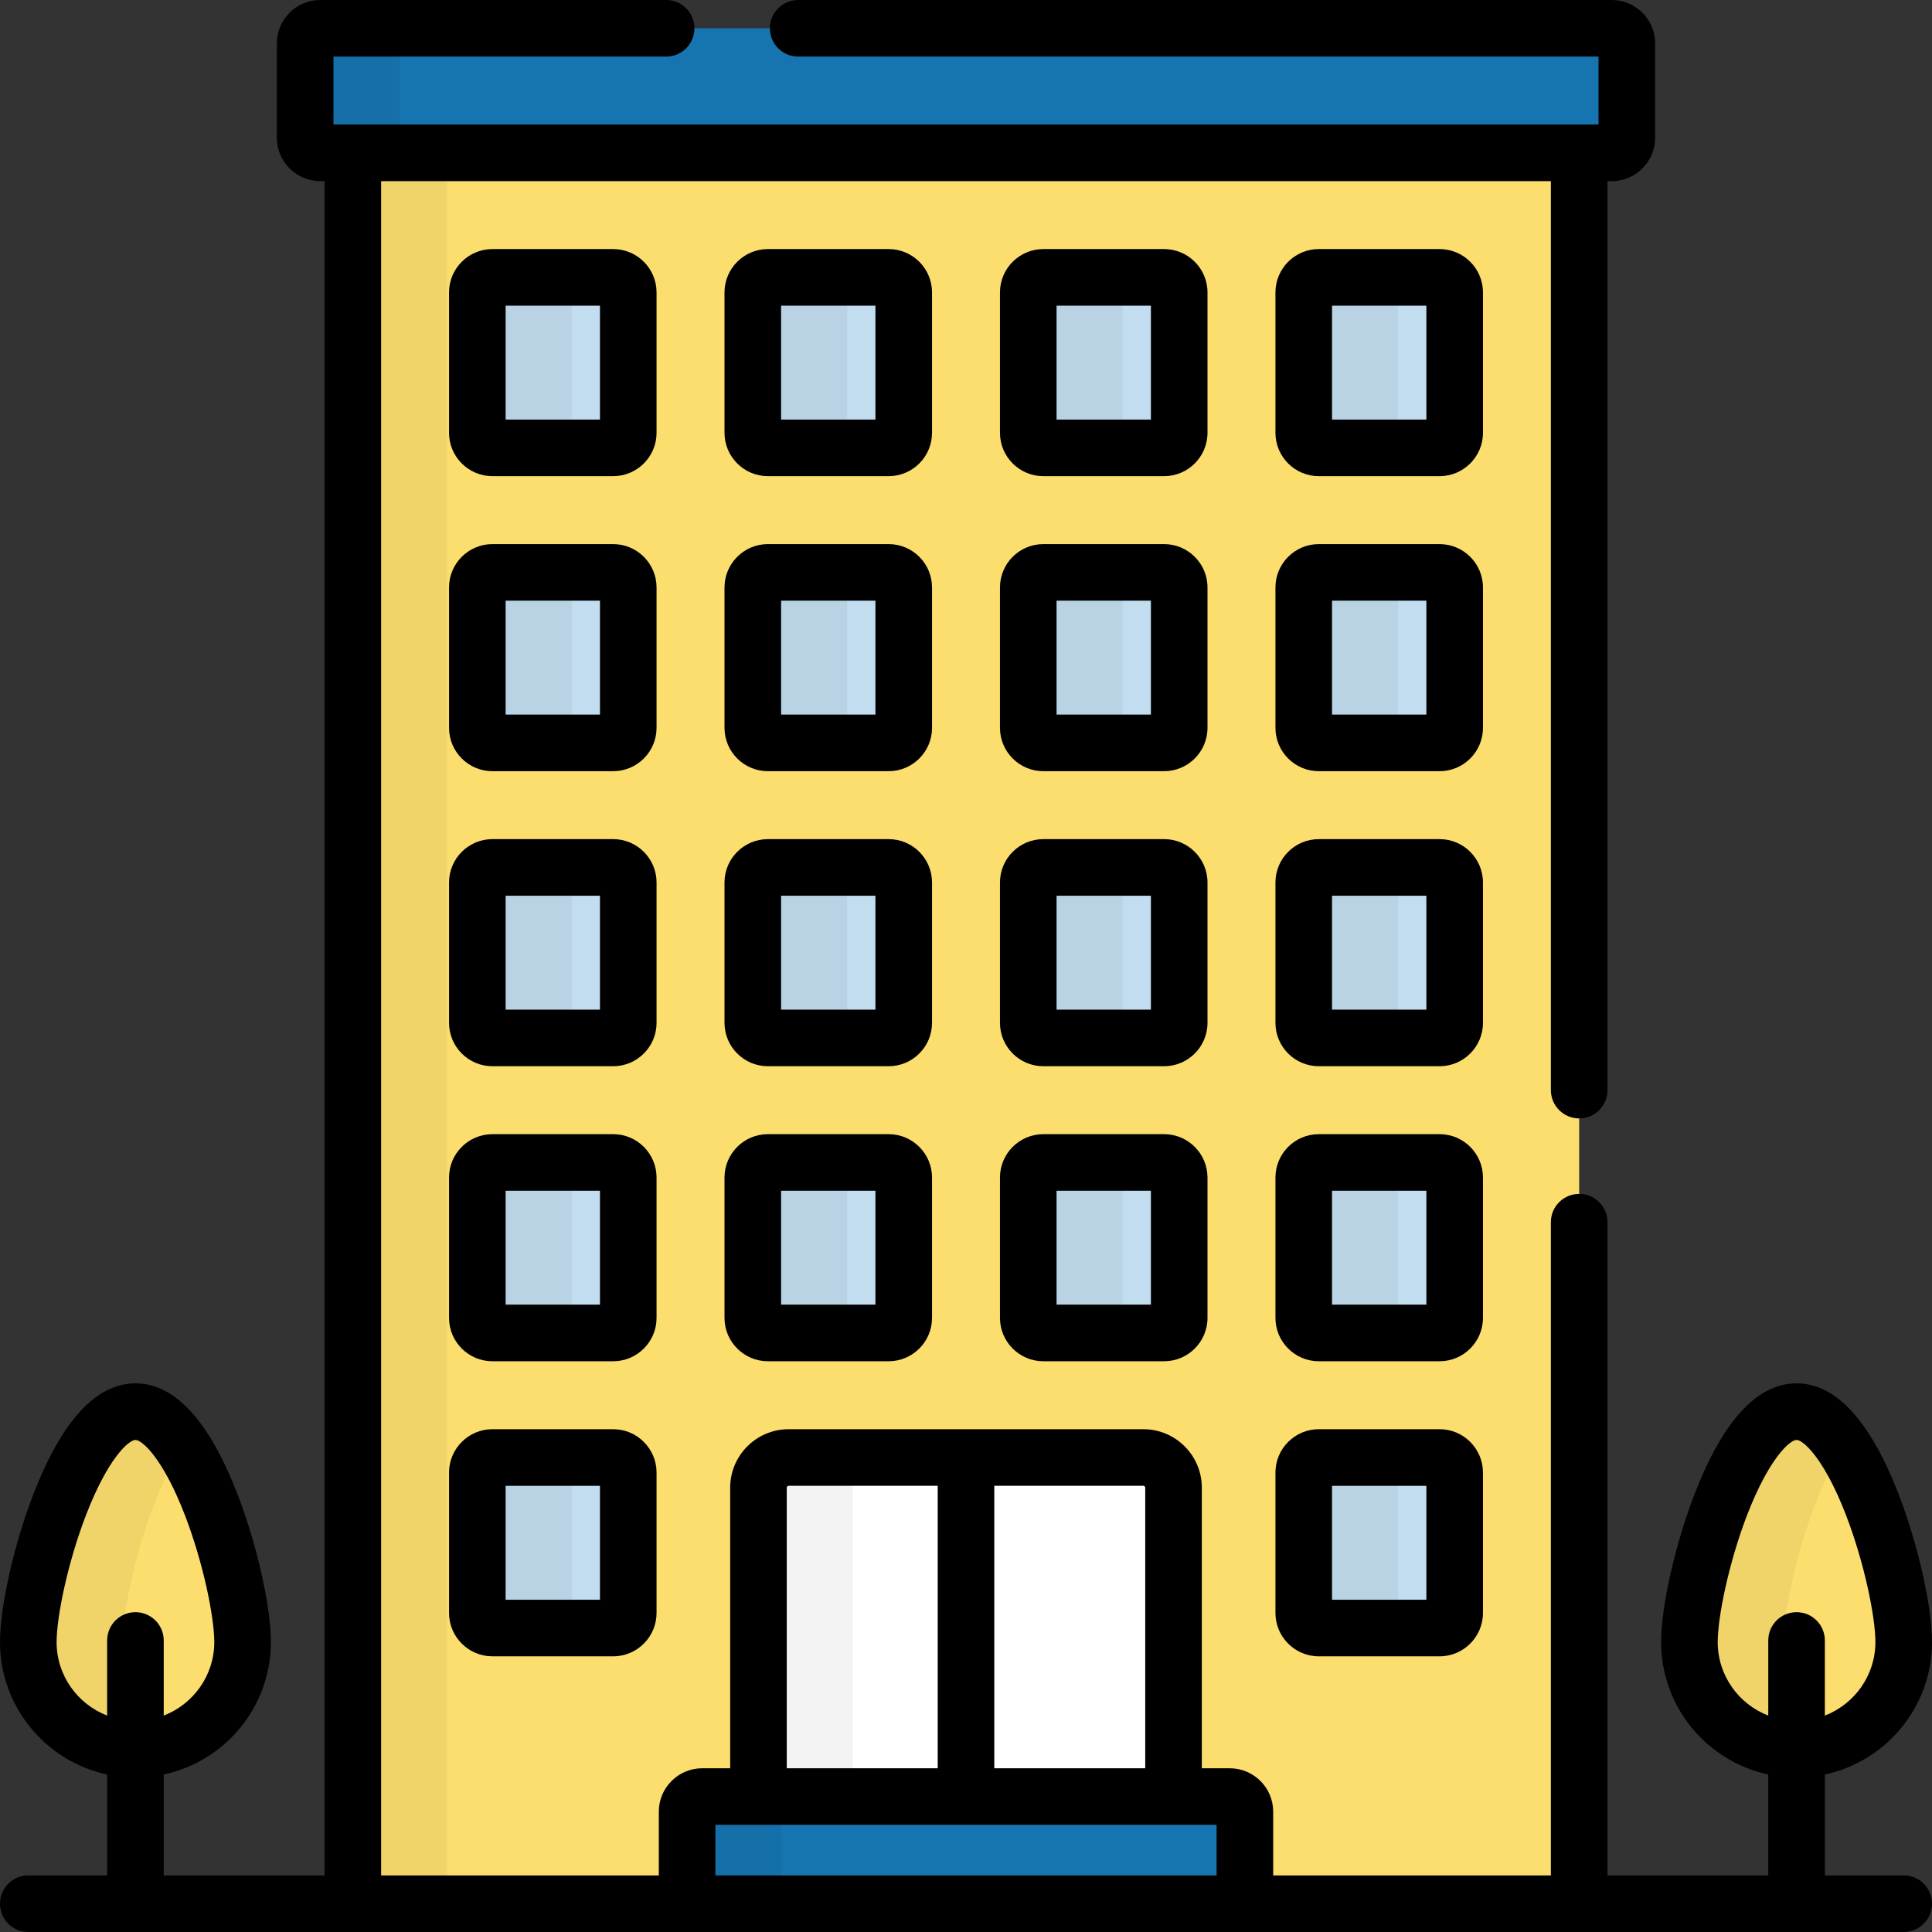 <svg width="48" height="48" viewBox="0 0 48 48" fill="none" xmlns="http://www.w3.org/2000/svg">
<rect x="0" y="0" width="48" height="48" fill="#333333" stroke="none"/>
<g clip-path="url(#clip0_767_25399)">
<path d="M8.766 1.893H39.234V47.297H8.766V1.893Z" fill="#FCDE6E"/>
<path d="M8.766 1.893H11.109V47.297H8.766V1.893Z" fill="black" fill-opacity="0.05"/>
<path d="M41.973 40.797C41.973 39.327 43.165 35.072 44.635 35.072C46.105 35.072 47.297 39.327 47.297 40.797C47.297 42.267 46.105 43.459 44.635 43.459C43.165 43.459 41.973 42.267 41.973 40.797Z" fill="#FCDE6E"/>
<path d="M0.703 40.797C0.703 39.327 1.895 35.072 3.365 35.072C4.835 35.072 6.027 39.327 6.027 40.797C6.027 42.267 4.835 43.459 3.365 43.459C1.895 43.459 0.703 42.267 0.703 40.797Z" fill="#FCDE6E"/>
<path d="M45.807 43.187C45.454 43.361 45.056 43.459 44.635 43.459C43.164 43.459 41.973 42.267 41.973 40.797C41.973 39.326 43.164 35.072 44.635 35.072C45.056 35.072 45.454 35.42 45.807 35.951C44.924 37.278 44.316 39.747 44.316 40.797C44.316 41.847 44.924 42.755 45.807 43.187Z" fill="black" fill-opacity="0.05"/>
<path d="M4.537 43.187C4.184 43.361 3.786 43.459 3.365 43.459C1.895 43.459 0.703 42.267 0.703 40.797C0.703 39.326 1.895 35.072 3.365 35.072C3.786 35.072 4.184 35.42 4.537 35.951C3.654 37.278 3.047 39.747 3.047 40.797C3.047 41.847 3.654 42.755 4.537 43.187Z" fill="black" fill-opacity="0.05"/>
<path d="M40.043 3.797H7.957C7.749 3.797 7.582 3.629 7.582 3.422V1.078C7.582 0.871 7.749 0.703 7.957 0.703H40.043C40.25 0.703 40.418 0.871 40.418 1.078V3.422C40.418 3.629 40.25 3.797 40.043 3.797Z" fill="#1675B1"/>
<path d="M22.078 11.127H19.078C18.871 11.127 18.703 10.959 18.703 10.752V7.266C18.703 7.059 18.871 6.891 19.078 6.891H22.078C22.285 6.891 22.453 7.059 22.453 7.266V10.752C22.453 10.959 22.285 11.127 22.078 11.127Z" fill="#C2DDF0"/>
<path d="M15.234 11.127H12.234C12.027 11.127 11.859 10.959 11.859 10.752V7.266C11.859 7.059 12.027 6.891 12.234 6.891H15.234C15.441 6.891 15.609 7.059 15.609 7.266V10.752C15.609 10.959 15.441 11.127 15.234 11.127Z" fill="#C2DDF0"/>
<path d="M28.922 11.127H25.922C25.715 11.127 25.547 10.959 25.547 10.752V7.266C25.547 7.059 25.715 6.891 25.922 6.891H28.922C29.129 6.891 29.297 7.059 29.297 7.266V10.752C29.297 10.959 29.129 11.127 28.922 11.127Z" fill="#C2DDF0"/>
<path d="M35.766 11.127H32.766C32.559 11.127 32.391 10.959 32.391 10.752V7.266C32.391 7.059 32.559 6.891 32.766 6.891H35.766C35.973 6.891 36.141 7.059 36.141 7.266V10.752C36.141 10.959 35.973 11.127 35.766 11.127Z" fill="#C2DDF0"/>
<path d="M22.078 18.457H19.078C18.871 18.457 18.703 18.289 18.703 18.082V14.596C18.703 14.389 18.871 14.221 19.078 14.221H22.078C22.285 14.221 22.453 14.389 22.453 14.596V18.082C22.453 18.289 22.285 18.457 22.078 18.457Z" fill="#C2DDF0"/>
<path d="M15.234 18.457H12.234C12.027 18.457 11.859 18.289 11.859 18.082V14.596C11.859 14.389 12.027 14.221 12.234 14.221H15.234C15.441 14.221 15.609 14.389 15.609 14.596V18.082C15.609 18.289 15.441 18.457 15.234 18.457Z" fill="#C2DDF0"/>
<path d="M28.922 18.457H25.922C25.715 18.457 25.547 18.289 25.547 18.082V14.596C25.547 14.389 25.715 14.221 25.922 14.221H28.922C29.129 14.221 29.297 14.389 29.297 14.596V18.082C29.297 18.289 29.129 18.457 28.922 18.457Z" fill="#C2DDF0"/>
<path d="M35.766 18.457H32.766C32.559 18.457 32.391 18.289 32.391 18.082V14.596C32.391 14.389 32.559 14.221 32.766 14.221H35.766C35.973 14.221 36.141 14.389 36.141 14.596V18.082C36.141 18.289 35.973 18.457 35.766 18.457Z" fill="#C2DDF0"/>
<path d="M22.078 25.787H19.078C18.871 25.787 18.703 25.619 18.703 25.412V21.926C18.703 21.719 18.871 21.551 19.078 21.551H22.078C22.285 21.551 22.453 21.719 22.453 21.926V25.412C22.453 25.619 22.285 25.787 22.078 25.787Z" fill="#C2DDF0"/>
<path d="M15.234 25.787H12.234C12.027 25.787 11.859 25.619 11.859 25.412V21.926C11.859 21.719 12.027 21.551 12.234 21.551H15.234C15.441 21.551 15.609 21.719 15.609 21.926V25.412C15.609 25.619 15.441 25.787 15.234 25.787Z" fill="#C2DDF0"/>
<path d="M28.922 25.787H25.922C25.715 25.787 25.547 25.619 25.547 25.412V21.926C25.547 21.719 25.715 21.551 25.922 21.551H28.922C29.129 21.551 29.297 21.719 29.297 21.926V25.412C29.297 25.619 29.129 25.787 28.922 25.787Z" fill="#C2DDF0"/>
<path d="M35.766 25.787H32.766C32.559 25.787 32.391 25.619 32.391 25.412V21.926C32.391 21.719 32.559 21.551 32.766 21.551H35.766C35.973 21.551 36.141 21.719 36.141 21.926V25.412C36.141 25.619 35.973 25.787 35.766 25.787Z" fill="#C2DDF0"/>
<path d="M22.078 33.117H19.078C18.871 33.117 18.703 32.949 18.703 32.742V29.256C18.703 29.049 18.871 28.881 19.078 28.881H22.078C22.285 28.881 22.453 29.049 22.453 29.256V32.742C22.453 32.949 22.285 33.117 22.078 33.117Z" fill="#C2DDF0"/>
<path d="M15.234 33.117H12.234C12.027 33.117 11.859 32.949 11.859 32.742V29.256C11.859 29.049 12.027 28.881 12.234 28.881H15.234C15.441 28.881 15.609 29.049 15.609 29.256V32.742C15.609 32.949 15.441 33.117 15.234 33.117Z" fill="#C2DDF0"/>
<path d="M28.922 33.117H25.922C25.715 33.117 25.547 32.949 25.547 32.742V29.256C25.547 29.049 25.715 28.881 25.922 28.881H28.922C29.129 28.881 29.297 29.049 29.297 29.256V32.742C29.297 32.949 29.129 33.117 28.922 33.117Z" fill="#C2DDF0"/>
<path d="M35.766 33.117H32.766C32.559 33.117 32.391 32.949 32.391 32.742V29.256C32.391 29.049 32.559 28.881 32.766 28.881H35.766C35.973 28.881 36.141 29.049 36.141 29.256V32.742C36.141 32.949 35.973 33.117 35.766 33.117Z" fill="#C2DDF0"/>
<path d="M15.234 40.448H12.234C12.027 40.448 11.859 40.28 11.859 40.073V36.586C11.859 36.379 12.027 36.211 12.234 36.211H15.234C15.441 36.211 15.609 36.379 15.609 36.586V40.073C15.609 40.28 15.441 40.448 15.234 40.448Z" fill="#C2DDF0"/>
<path d="M35.766 40.448H32.766C32.559 40.448 32.391 40.28 32.391 40.073V36.586C32.391 36.379 32.559 36.211 32.766 36.211H35.766C35.973 36.211 36.141 36.379 36.141 36.586V40.073C36.141 40.28 35.973 40.448 35.766 40.448Z" fill="#C2DDF0"/>
<path d="M21.422 11.127H19.078C18.871 11.127 18.703 10.959 18.703 10.752V7.266C18.703 7.058 18.871 6.891 19.078 6.891H21.422C21.215 6.891 21.047 7.058 21.047 7.266V10.752C21.047 10.959 21.215 11.127 21.422 11.127Z" fill="black" fill-opacity="0.05"/>
<path d="M14.578 11.127H12.234C12.027 11.127 11.859 10.959 11.859 10.752V7.266C11.859 7.058 12.027 6.891 12.234 6.891H14.578C14.371 6.891 14.203 7.058 14.203 7.266V10.752C14.203 10.959 14.371 11.127 14.578 11.127Z" fill="black" fill-opacity="0.05"/>
<path d="M28.266 11.127H25.922C25.715 11.127 25.547 10.959 25.547 10.752V7.266C25.547 7.058 25.715 6.891 25.922 6.891H28.266C28.058 6.891 27.891 7.058 27.891 7.266V10.752C27.891 10.959 28.058 11.127 28.266 11.127Z" fill="black" fill-opacity="0.05"/>
<path d="M35.109 11.127H32.766C32.558 11.127 32.391 10.959 32.391 10.752V7.266C32.391 7.058 32.558 6.891 32.766 6.891H35.109C34.902 6.891 34.734 7.058 34.734 7.266V10.752C34.734 10.959 34.902 11.127 35.109 11.127Z" fill="black" fill-opacity="0.05"/>
<path d="M21.422 18.457H19.078C18.871 18.457 18.703 18.29 18.703 18.082V14.596C18.703 14.389 18.871 14.221 19.078 14.221H21.422C21.215 14.221 21.047 14.389 21.047 14.596V18.082C21.047 18.29 21.215 18.457 21.422 18.457Z" fill="black" fill-opacity="0.05"/>
<path d="M14.578 18.457H12.234C12.027 18.457 11.859 18.29 11.859 18.082V14.596C11.859 14.389 12.027 14.221 12.234 14.221H14.578C14.371 14.221 14.203 14.389 14.203 14.596V18.082C14.203 18.29 14.371 18.457 14.578 18.457Z" fill="black" fill-opacity="0.05"/>
<path d="M28.266 18.457H25.922C25.715 18.457 25.547 18.29 25.547 18.082V14.596C25.547 14.389 25.715 14.221 25.922 14.221H28.266C28.058 14.221 27.891 14.389 27.891 14.596V18.082C27.891 18.29 28.058 18.457 28.266 18.457Z" fill="black" fill-opacity="0.05"/>
<path d="M35.109 18.457H32.766C32.558 18.457 32.391 18.29 32.391 18.082V14.596C32.391 14.389 32.558 14.221 32.766 14.221H35.109C34.902 14.221 34.734 14.389 34.734 14.596V18.082C34.734 18.29 34.902 18.457 35.109 18.457Z" fill="black" fill-opacity="0.05"/>
<path d="M21.422 25.788H19.078C18.871 25.788 18.703 25.619 18.703 25.413V21.926C18.703 21.719 18.871 21.551 19.078 21.551H21.422C21.215 21.551 21.047 21.719 21.047 21.926V25.413C21.047 25.619 21.215 25.788 21.422 25.788Z" fill="black" fill-opacity="0.05"/>
<path d="M14.578 25.788H12.234C12.027 25.788 11.859 25.619 11.859 25.413V21.926C11.859 21.719 12.027 21.551 12.234 21.551H14.578C14.371 21.551 14.203 21.719 14.203 21.926V25.413C14.203 25.619 14.371 25.788 14.578 25.788Z" fill="black" fill-opacity="0.05"/>
<path d="M28.266 25.788H25.922C25.715 25.788 25.547 25.619 25.547 25.413V21.926C25.547 21.719 25.715 21.551 25.922 21.551H28.266C28.058 21.551 27.891 21.719 27.891 21.926V25.413C27.891 25.619 28.058 25.788 28.266 25.788Z" fill="black" fill-opacity="0.05"/>
<path d="M35.109 25.788H32.766C32.558 25.788 32.391 25.619 32.391 25.413V21.926C32.391 21.719 32.558 21.551 32.766 21.551H35.109C34.902 21.551 34.734 21.719 34.734 21.926V25.413C34.734 25.619 34.902 25.788 35.109 25.788Z" fill="black" fill-opacity="0.05"/>
<path d="M21.422 33.117H19.078C18.871 33.117 18.703 32.949 18.703 32.742V29.256C18.703 29.049 18.871 28.881 19.078 28.881H21.422C21.215 28.881 21.047 29.049 21.047 29.256V32.742C21.047 32.949 21.215 33.117 21.422 33.117Z" fill="black" fill-opacity="0.05"/>
<path d="M14.578 33.117H12.234C12.027 33.117 11.859 32.949 11.859 32.742V29.256C11.859 29.049 12.027 28.881 12.234 28.881H14.578C14.371 28.881 14.203 29.049 14.203 29.256V32.742C14.203 32.949 14.371 33.117 14.578 33.117Z" fill="black" fill-opacity="0.05"/>
<path d="M28.266 33.117H25.922C25.715 33.117 25.547 32.949 25.547 32.742V29.256C25.547 29.049 25.715 28.881 25.922 28.881H28.266C28.058 28.881 27.891 29.049 27.891 29.256V32.742C27.891 32.949 28.058 33.117 28.266 33.117Z" fill="black" fill-opacity="0.05"/>
<path d="M35.109 33.117H32.766C32.558 33.117 32.391 32.949 32.391 32.742V29.256C32.391 29.049 32.558 28.881 32.766 28.881H35.109C34.902 28.881 34.734 29.049 34.734 29.256V32.742C34.734 32.949 34.902 33.117 35.109 33.117Z" fill="black" fill-opacity="0.05"/>
<path d="M14.578 40.447H12.234C12.027 40.447 11.859 40.28 11.859 40.072V36.586C11.859 36.38 12.027 36.211 12.234 36.211H14.578C14.371 36.211 14.203 36.38 14.203 36.586V40.072C14.203 40.28 14.371 40.447 14.578 40.447Z" fill="black" fill-opacity="0.05"/>
<path d="M35.109 40.447H32.766C32.558 40.447 32.391 40.28 32.391 40.072V36.586C32.391 36.38 32.558 36.211 32.766 36.211H35.109C34.902 36.211 34.734 36.38 34.734 36.586V40.072C34.734 40.28 34.902 40.447 35.109 40.447Z" fill="black" fill-opacity="0.05"/>
<path d="M29.156 36.961V47.297H18.844V36.961C18.844 36.547 19.179 36.211 19.594 36.211H28.406C28.821 36.211 29.156 36.547 29.156 36.961Z" fill="white"/>
<path d="M21.938 36.211H19.594C19.179 36.211 18.844 36.547 18.844 36.961V47.297H21.188V36.961C21.188 36.547 21.523 36.211 21.938 36.211Z" fill="black" fill-opacity="0.05"/>
<path d="M30.929 45.01V47.297H17.071V45.01C17.071 44.803 17.239 44.635 17.446 44.635H30.554C30.761 44.635 30.929 44.803 30.929 45.01Z" fill="#1675B1"/>
<path d="M9.925 3.422V1.078C9.925 0.871 10.093 0.703 10.3 0.703H7.957C7.749 0.703 7.582 0.871 7.582 1.078V3.422C7.582 3.629 7.749 3.797 7.957 3.797H10.3C10.093 3.797 9.925 3.629 9.925 3.422Z" fill="black" fill-opacity="0.05"/>
<path d="M19.79 44.635H17.446C17.239 44.635 17.071 44.803 17.071 45.01V47.297H19.415V45.01C19.415 44.803 19.582 44.635 19.79 44.635Z" fill="black" fill-opacity="0.05"/>
<path d="M23.156 7.266C23.156 6.671 22.673 6.188 22.078 6.188H19.078C18.484 6.188 18 6.671 18 7.266V10.752C18 11.347 18.484 11.83 19.078 11.83H22.078C22.673 11.83 23.156 11.347 23.156 10.752V7.266ZM21.75 10.424H19.406V7.594H21.75V10.424Z" fill="black"/>
<path d="M16.312 7.266C16.312 6.671 15.829 6.188 15.234 6.188H12.234C11.64 6.188 11.156 6.671 11.156 7.266V10.752C11.156 11.347 11.64 11.83 12.234 11.83H15.234C15.829 11.83 16.312 11.347 16.312 10.752V7.266ZM14.906 10.424H12.562V7.594H14.906V10.424Z" fill="black"/>
<path d="M30 7.266C30 6.671 29.516 6.188 28.922 6.188H25.922C25.327 6.188 24.844 6.671 24.844 7.266V10.752C24.844 11.347 25.327 11.83 25.922 11.83H28.922C29.516 11.83 30 11.347 30 10.752V7.266ZM28.594 10.424H26.25V7.594H28.594V10.424Z" fill="black"/>
<path d="M36.844 7.266C36.844 6.671 36.36 6.188 35.766 6.188H32.766C32.171 6.188 31.688 6.671 31.688 7.266V10.752C31.688 11.347 32.171 11.83 32.766 11.83H35.766C36.36 11.83 36.844 11.347 36.844 10.752V7.266ZM35.438 10.424H33.094V7.594H35.438V10.424Z" fill="black"/>
<path d="M23.156 14.596C23.156 14.001 22.673 13.518 22.078 13.518H19.078C18.484 13.518 18 14.001 18 14.596V18.082C18 18.677 18.484 19.16 19.078 19.16H22.078C22.673 19.16 23.156 18.677 23.156 18.082V14.596ZM21.75 17.754H19.406V14.924H21.75V17.754Z" fill="black"/>
<path d="M16.312 14.596C16.312 14.001 15.829 13.518 15.234 13.518H12.234C11.64 13.518 11.156 14.001 11.156 14.596V18.082C11.156 18.677 11.64 19.16 12.234 19.16H15.234C15.829 19.16 16.312 18.677 16.312 18.082V14.596ZM14.906 17.754H12.562V14.924H14.906V17.754Z" fill="black"/>
<path d="M30 14.596C30 14.001 29.516 13.518 28.922 13.518H25.922C25.327 13.518 24.844 14.001 24.844 14.596V18.082C24.844 18.677 25.327 19.16 25.922 19.16H28.922C29.516 19.16 30 18.677 30 18.082V14.596ZM28.594 17.754H26.25V14.924H28.594V17.754Z" fill="black"/>
<path d="M36.844 14.596C36.844 14.001 36.36 13.518 35.766 13.518H32.766C32.171 13.518 31.688 14.001 31.688 14.596V18.082C31.688 18.677 32.171 19.16 32.766 19.16H35.766C36.36 19.16 36.844 18.677 36.844 18.082V14.596ZM35.438 17.754H33.094V14.924H35.438V17.754Z" fill="black"/>
<path d="M23.156 21.926C23.156 21.331 22.673 20.848 22.078 20.848H19.078C18.484 20.848 18 21.331 18 21.926V25.412C18 26.007 18.484 26.49 19.078 26.49H22.078C22.673 26.49 23.156 26.007 23.156 25.412V21.926ZM21.75 25.084H19.406V22.254H21.75V25.084Z" fill="black"/>
<path d="M16.312 21.926C16.312 21.331 15.829 20.848 15.234 20.848H12.234C11.64 20.848 11.156 21.331 11.156 21.926V25.412C11.156 26.007 11.64 26.49 12.234 26.49H15.234C15.829 26.49 16.312 26.007 16.312 25.412V21.926ZM14.906 25.084H12.562V22.254H14.906V25.084Z" fill="black"/>
<path d="M30 21.926C30 21.331 29.516 20.848 28.922 20.848H25.922C25.327 20.848 24.844 21.331 24.844 21.926V25.412C24.844 26.007 25.327 26.49 25.922 26.49H28.922C29.516 26.49 30 26.007 30 25.412V21.926ZM28.594 25.084H26.25V22.254H28.594V25.084Z" fill="black"/>
<path d="M36.844 21.926C36.844 21.331 36.36 20.848 35.766 20.848H32.766C32.171 20.848 31.688 21.331 31.688 21.926V25.412C31.688 26.007 32.171 26.49 32.766 26.49H35.766C36.36 26.49 36.844 26.007 36.844 25.412V21.926ZM35.438 25.084H33.094V22.254H35.438V25.084Z" fill="black"/>
<path d="M22.078 28.178H19.078C18.484 28.178 18 28.661 18 29.256V32.742C18 33.337 18.484 33.82 19.078 33.82H22.078C22.673 33.82 23.156 33.337 23.156 32.742V29.256C23.156 28.662 22.673 28.178 22.078 28.178ZM21.75 32.414H19.406V29.584H21.75V32.414Z" fill="black"/>
<path d="M16.312 29.256C16.312 28.661 15.829 28.178 15.234 28.178H12.234C11.64 28.178 11.156 28.661 11.156 29.256V32.742C11.156 33.337 11.64 33.82 12.234 33.82H15.234C15.829 33.82 16.312 33.337 16.312 32.742V29.256ZM14.906 32.414H12.562V29.584H14.906V32.414Z" fill="black"/>
<path d="M28.922 28.178H25.922C25.327 28.178 24.844 28.661 24.844 29.256V32.742C24.844 33.337 25.327 33.82 25.922 33.82H28.922C29.516 33.82 30 33.337 30 32.742V29.256C30 28.662 29.516 28.178 28.922 28.178ZM28.594 32.414H26.25V29.584H28.594V32.414Z" fill="black"/>
<path d="M36.844 29.256C36.844 28.661 36.36 28.178 35.766 28.178H32.766C32.171 28.178 31.688 28.661 31.688 29.256V32.742C31.688 33.337 32.171 33.82 32.766 33.82H35.766C36.36 33.82 36.844 33.337 36.844 32.742V29.256ZM35.438 32.414H33.094V29.584H35.438V32.414Z" fill="black"/>
<path d="M15.234 35.508H12.234C11.64 35.508 11.156 35.992 11.156 36.586V40.073C11.156 40.667 11.64 41.151 12.234 41.151H15.234C15.829 41.151 16.312 40.667 16.312 40.073V36.586C16.312 35.992 15.829 35.508 15.234 35.508ZM14.906 39.745H12.562V36.915H14.906V39.745Z" fill="black"/>
<path d="M35.766 35.508H32.766C32.171 35.508 31.688 35.992 31.688 36.586V40.073C31.688 40.667 32.171 41.151 32.766 41.151H35.766C36.36 41.151 36.844 40.667 36.844 40.073V36.586C36.844 35.992 36.36 35.508 35.766 35.508ZM35.438 39.745H33.094V36.915H35.438V39.745Z" fill="black"/>
<path d="M47.297 46.594H45.338V44.087C46.857 43.763 48 42.411 48 40.797C48 39.913 47.652 38.37 47.173 37.13C46.466 35.297 45.612 34.369 44.635 34.369C43.658 34.369 42.804 35.297 42.097 37.13C41.618 38.37 41.27 39.913 41.27 40.797C41.27 42.411 42.413 43.763 43.932 44.087V46.594H39.938V30.365C39.938 29.976 39.623 29.662 39.234 29.662C38.846 29.662 38.531 29.976 38.531 30.365V46.594H31.632V45.01C31.632 44.416 31.148 43.932 30.554 43.932H29.859V36.961C29.859 36.16 29.207 35.508 28.406 35.508H19.594C18.793 35.508 18.141 36.16 18.141 36.961V43.932H17.446C16.852 43.932 16.368 44.416 16.368 45.01V46.594H9.469V4.5H38.531V27.083C38.531 27.472 38.846 27.787 39.234 27.787C39.623 27.787 39.938 27.472 39.938 27.083V4.5H40.043C40.638 4.5 41.122 4.016 41.122 3.422V1.078C41.122 0.484 40.638 0 40.043 0H19.831C19.442 0 19.128 0.315 19.128 0.703C19.128 1.092 19.442 1.406 19.831 1.406H39.715V3.094H8.285V1.406H16.55C16.938 1.406 17.253 1.092 17.253 0.703C17.253 0.315 16.938 0 16.55 0H7.957C7.362 0 6.878 0.484 6.878 1.078V3.422C6.878 4.016 7.362 4.5 7.957 4.5H8.062V46.594H4.068V44.087C5.587 43.763 6.73 42.411 6.73 40.797C6.73 39.913 6.383 38.37 5.903 37.13C5.196 35.297 4.342 34.369 3.365 34.369C2.388 34.369 1.534 35.297 0.827 37.13C0.348 38.37 0 39.913 0 40.797C0 42.411 1.143 43.763 2.662 44.087V46.594H0.703C0.315 46.594 0 46.908 0 47.297C0 47.685 0.315 48 0.703 48H47.297C47.685 48 48 47.685 48 47.297C48 46.908 47.685 46.594 47.297 46.594ZM42.676 40.797C42.676 40.176 42.95 38.824 43.408 37.636C43.952 36.23 44.469 35.775 44.635 35.775C44.8 35.775 45.318 36.23 45.861 37.636C46.32 38.824 46.594 40.176 46.594 40.797C46.594 41.629 46.071 42.34 45.338 42.623V40.757C45.338 40.369 45.023 40.054 44.635 40.054C44.246 40.054 43.932 40.369 43.932 40.757V42.623C43.198 42.34 42.676 41.629 42.676 40.797ZM1.406 40.797C1.406 40.176 1.68 38.824 2.139 37.636C2.682 36.23 3.199 35.775 3.365 35.775C3.531 35.775 4.048 36.23 4.591 37.636C5.05 38.824 5.324 40.176 5.324 40.797C5.324 41.629 4.801 42.34 4.068 42.623V40.757C4.068 40.369 3.753 40.054 3.365 40.054C2.977 40.054 2.662 40.369 2.662 40.757V42.623C1.929 42.34 1.406 41.629 1.406 40.797ZM28.453 36.961V43.932H24.703V36.914H28.406C28.432 36.914 28.453 36.935 28.453 36.961ZM19.547 36.961C19.547 36.935 19.568 36.914 19.594 36.914H23.297V43.932H19.547V36.961ZM17.774 45.338H30.226V46.594H17.774V45.338Z" fill="black"/>
</g>
<defs>
<clipPath id="clip0_767_25399">
<rect width="48" height="48" fill="white"/>
</clipPath>
</defs>
</svg>

